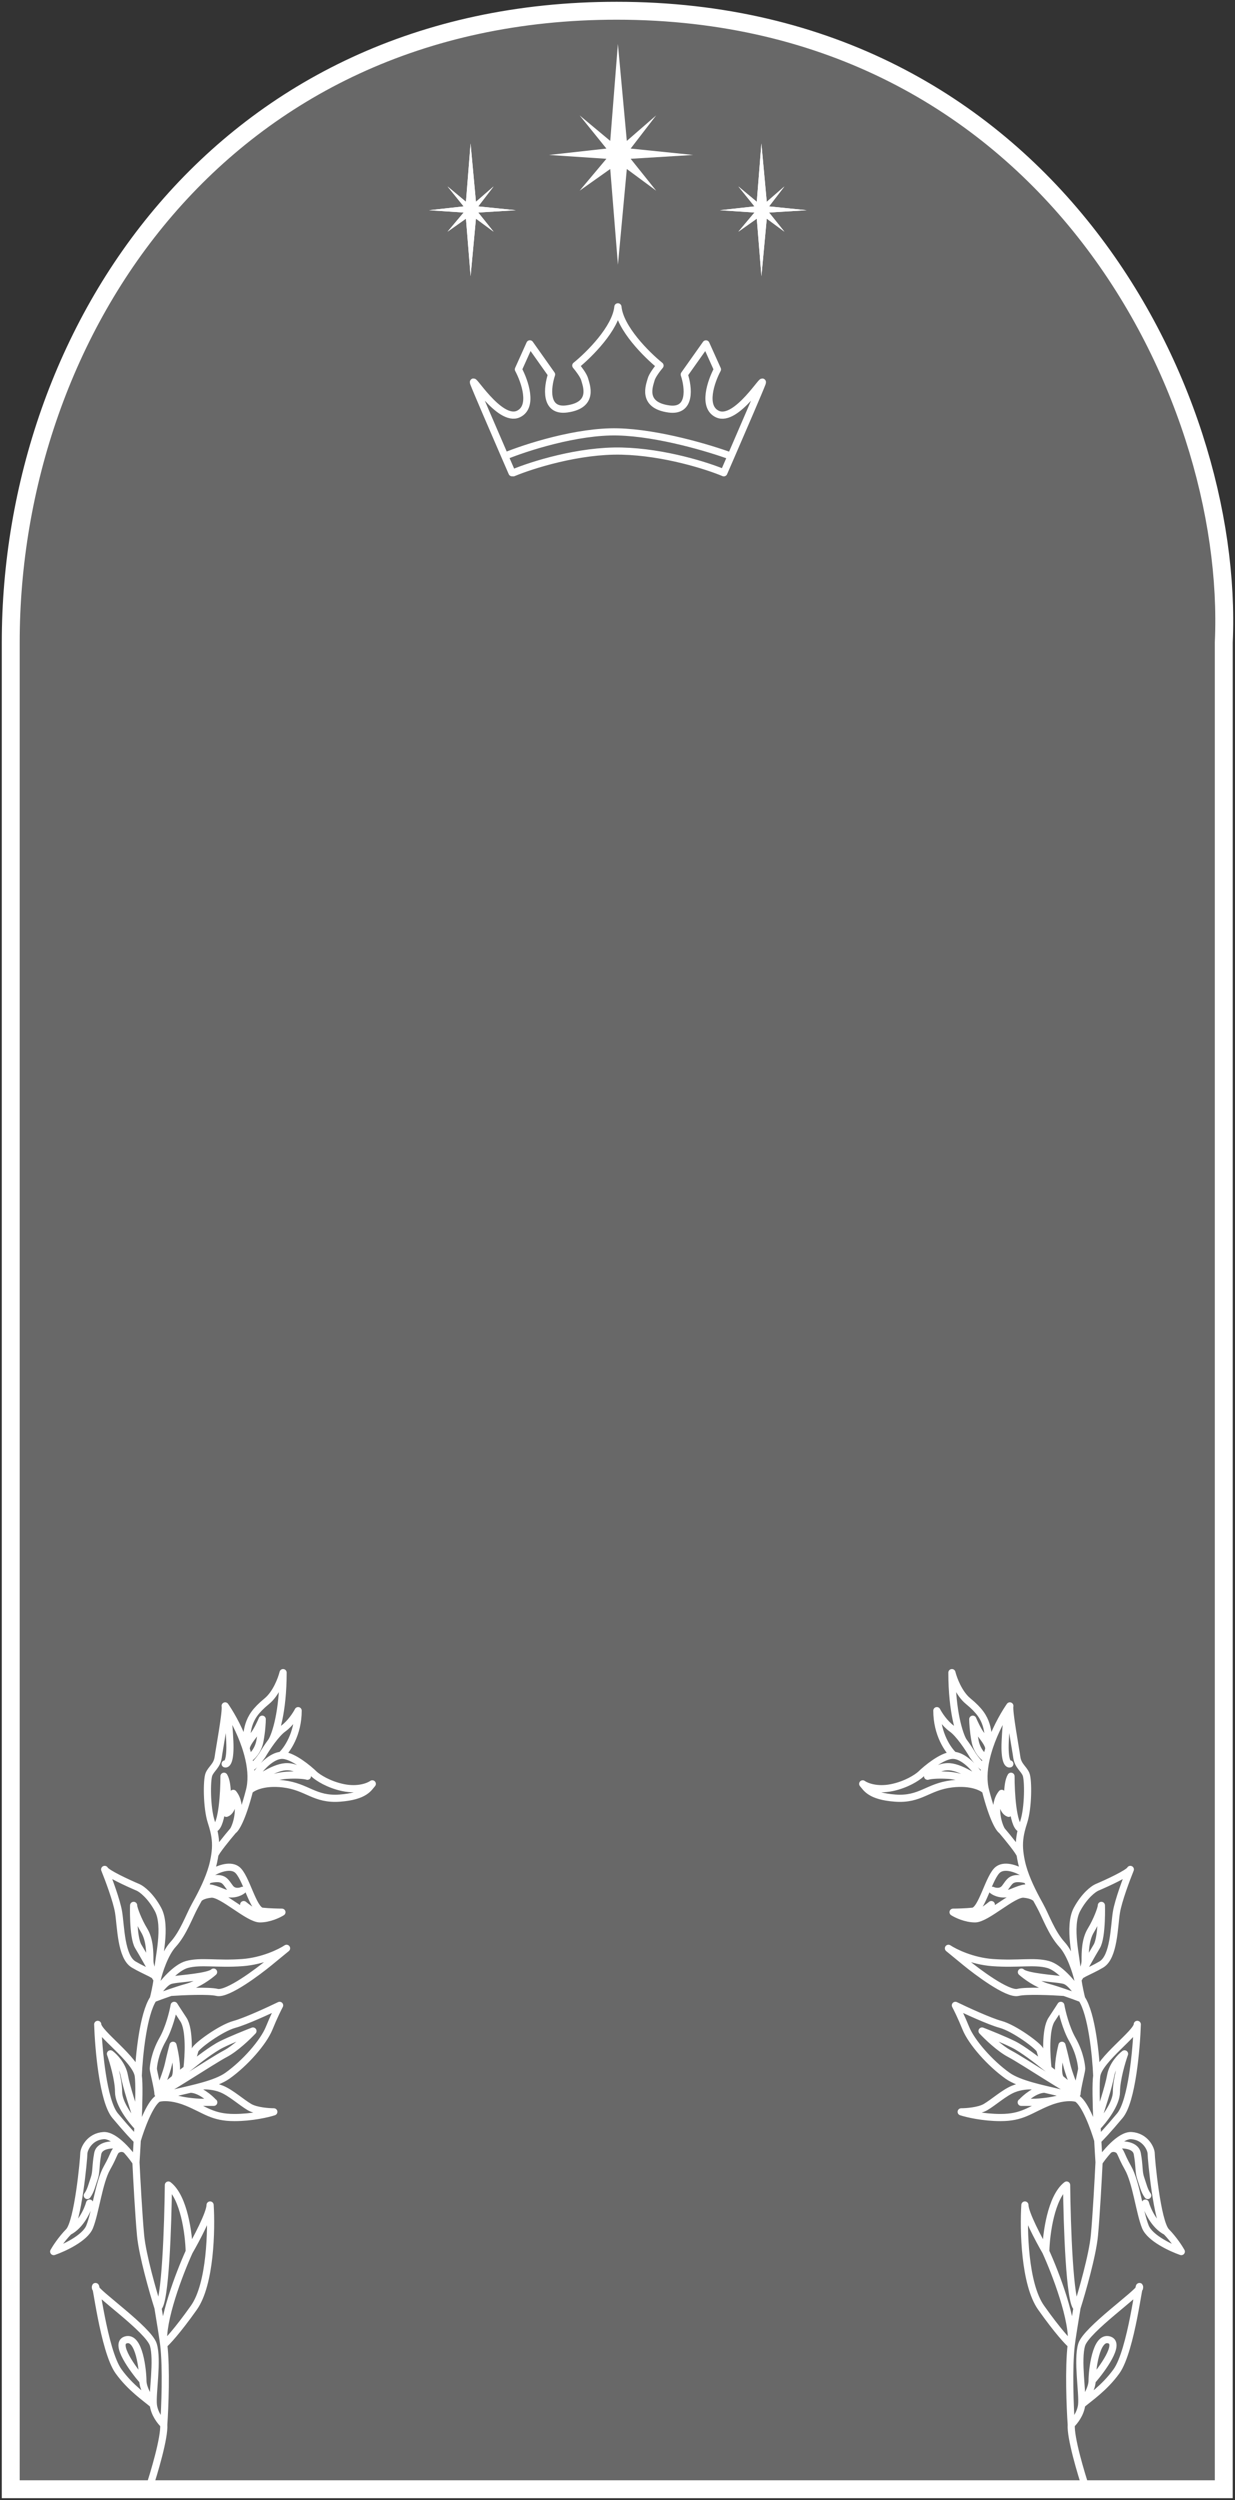 <?xml version="1.0" encoding="UTF-8"?> <svg xmlns="http://www.w3.org/2000/svg" width="345" height="698" viewBox="0 0 345 698" fill="none"><rect x="0" y="0" width="345" height="698" fill="#333333" stroke="none"/> <path d="M341.864 695H3V179.38C3 92.081 62.15 3 172.254 3C291.622 3.001 345.071 108.471 341.864 179.38V695Z" fill="#E4E4E4" fill-opacity="0.3" stroke="white" stroke-width="5"></path> <path d="M303.463 695C301.953 690.488 298.997 680.561 299.256 676.951M299.256 676.951C300.119 676.155 301.909 673.925 302.168 671.377M299.256 676.951C298.933 672.26 298.48 661.235 299.256 654.655M302.168 671.377C302.492 668.192 300.873 658.902 302.168 654.655C303.463 650.408 318.35 640.06 318.35 638.729C318.35 635.548 316.084 656.254 311.877 662.093C308.511 666.765 304.326 669.519 302.168 671.377ZM302.168 671.377C303.139 670.05 305.081 666.866 305.081 664.745M305.081 664.745C305.081 662.093 306.052 652.008 309.935 653.331C313.042 654.39 307.993 661.381 305.081 664.745ZM299.256 654.655C300.032 648.075 294.832 634.574 292.135 628.646M299.256 654.655C298.393 653.948 295.501 650.889 290.84 644.307C286.18 637.724 285.878 622.453 286.309 615.64C286.309 617.976 290.193 625.284 292.135 628.646M299.256 654.655C299.383 653.378 300.387 647.224 300.873 644.307M292.135 628.646C292.243 623.869 293.559 613.464 297.96 610.066C298.068 621.037 298.801 643.245 300.873 644.307M300.873 644.307C302.275 639.883 305.209 629.655 305.727 624.134C306.245 618.613 306.806 608.208 307.022 603.696M307.022 603.696C307.628 602.795 308.544 601.583 309.611 600.399M307.022 603.696C306.913 602.041 306.784 599.91 306.662 597.591M325.793 623.072C323.204 620.418 321.585 602.634 321.585 601.307C321.585 599.98 319.967 596.529 316.084 596.264C314.49 596.155 312.601 597.439 310.905 599.061M325.793 623.072C327.864 625.196 329.461 627.673 330 628.646C327.195 627.673 321.261 624.93 319.967 621.745C318.35 617.764 317.378 609.27 315.113 605.288C312.847 601.307 313.244 600.511 311.877 599.98C310.783 599.555 309.911 600.083 309.611 600.399M325.793 623.072C322.427 621.373 320.507 617.056 319.967 615.109M309.611 600.399C310.023 599.943 310.457 599.49 310.905 599.061M310.905 599.061C312.955 598.66 317.183 598.547 317.702 601.307C318.35 604.758 318.025 606.35 318.673 608.208C319.32 610.066 319.644 611.659 320.615 612.986M306.375 579.542C307.022 575.03 317.702 567.598 317.702 565.209C317.486 572.021 316.213 586.655 312.847 590.69C309.481 594.724 307.321 596.972 306.662 597.591M306.375 579.542C306.079 581.601 306.191 587.04 306.422 592.548M306.375 579.542C306.159 574.145 305.015 562.289 302.167 558.042M306.662 597.591C306.598 596.389 306.536 595.137 306.479 593.875M306.662 597.591C305.703 594.317 303.203 587.399 300.873 585.912M306.422 592.548C307.485 589.451 309.74 582.515 310.258 579.542C310.776 576.569 313.063 574.233 314.142 573.437C313.387 575.56 311.877 580.657 311.877 584.054C311.877 587.452 308.279 592.017 306.479 593.875M306.422 592.548C306.44 592.99 306.459 593.433 306.479 593.875M300.873 585.912C299.406 584.977 295.725 584.243 291.811 583.305M300.873 585.912C300.089 585.627 298 585.387 295.047 586.197M291.811 576.888C291.487 575.737 290.775 573.225 290.516 572.375C290.193 571.314 283.396 566.27 279.513 565.209C276.406 564.359 269.804 561.316 266.891 559.9C267.322 560.696 268.509 563.085 269.804 566.27C271.422 570.252 276.6 576.091 281.455 579.542C283.126 580.73 285.603 581.635 288.251 582.386M291.811 576.888C289.977 575.383 285.662 572.057 283.073 570.783C280.483 569.509 276.168 567.774 274.335 567.067C275.737 568.571 279.254 571.951 282.102 573.437C285.662 575.295 300.873 585.381 300.873 584.585M291.811 576.888C292.108 577.114 292.435 577.364 292.782 577.632M300.873 584.585C300.873 583.258 302.167 578.215 302.167 577.632C302.167 577.049 301.844 573.437 299.578 569.456C297.766 566.27 296.665 561.758 296.342 559.9C296.234 560.077 295.565 561.121 293.753 563.882C291.94 566.642 292.35 574.199 292.782 577.632M300.873 584.585C300.118 582.815 298.478 578.692 297.96 576.357C297.442 574.021 296.881 571.844 296.665 571.048C296.018 573.591 295.047 579.029 296.342 580.437M300.873 584.585C300.873 584.205 298.72 582.355 296.342 580.437M292.782 577.632C293.856 578.461 295.128 579.458 296.342 580.437M288.251 582.386C287.388 582.323 285.144 582.408 283.073 583.258C280.484 584.32 277.571 586.974 275.305 588.301C273.493 589.363 270.019 589.628 268.509 589.628C270.127 590.159 274.593 591.221 279.513 591.221C285.662 591.221 287.604 589.097 292.782 586.974C293.583 586.645 294.34 586.391 295.047 586.197M288.251 582.386C289.422 582.719 290.627 583.021 291.811 583.305M291.811 583.305C289.222 583.342 286.417 585.766 285.338 586.974C285.122 586.974 285.403 586.974 288.251 586.974C291.099 586.974 293.968 586.456 295.047 586.197M302.167 558.042C298.607 552.734 297.636 552.999 296.342 552.734C295.047 552.468 286.633 551.937 285.338 550.61C286.525 551.672 289.675 554.008 292.782 554.857C294.146 555.23 295.767 555.753 297.313 556.282M302.167 558.042C301.138 557.645 299.288 556.958 297.313 556.282M302.167 558.042L300.873 555.653C299.47 553.618 295.889 549.336 292.782 548.487C288.898 547.425 284.367 548.487 277.247 547.956C271.551 547.531 266.675 545.125 264.949 543.974C265.596 544.505 267.473 546.045 269.804 547.956C272.716 550.345 281.455 556.98 284.367 556.282C286.697 555.723 293.968 556.049 297.313 556.282M302.167 558.042C301.876 556.907 301.388 554.74 301.102 552.734M301.102 552.734C300.964 551.767 300.873 550.838 300.873 550.079C300.873 547.16 298.284 537.869 300.873 533.092C302.944 529.27 305.404 527.429 306.375 526.987C309.287 525.748 315.242 523.005 315.76 521.944C314.682 524.598 312.396 530.703 311.877 533.888C311.229 537.869 311.229 546.363 307.669 548.487C304.109 550.61 300.889 551.406 301.102 552.734ZM301.102 552.734C301.781 551.76 303.138 549.336 303.138 547.425C303.138 545.036 303.138 541.585 304.756 538.931C306.375 536.277 307.669 532.826 307.669 532.03C307.669 531.234 307.993 540.789 306.375 543.443C305.08 545.567 302.32 550.522 301.102 552.734ZM301.102 552.734C300.594 550.522 298.996 545.461 296.665 542.913C293.753 539.727 292.135 534.95 290.516 532.03C290.22 531.495 289.891 530.898 289.545 530.252M275.305 499.913C277.377 507.982 279.189 510.707 279.836 511.061M275.305 499.913C274.442 499.028 271.357 497.418 265.92 498.055C259.124 498.851 257.182 502.567 250.062 502.037C242.942 501.506 241.971 499.117 241 498.055C241.971 498.763 244.948 499.966 249.091 499.117C253.233 498.268 256.211 496.286 257.182 495.401C258.908 493.72 263.072 490.305 265.92 490.092C266.097 490.079 266.275 490.08 266.454 490.092M275.305 499.913C275.194 499.479 275.105 499.036 275.037 498.586M279.836 511.061C281.496 513.008 284.852 517.113 284.996 517.962M279.836 511.061C278.758 509.292 277.247 503.895 279.836 500.709C279.728 502.302 279.966 505.646 281.778 506.283C281.455 503.718 281.131 498.055 282.425 495.932C282.413 500.356 282.91 509.469 284.996 510.53L285.295 511.061M284.996 517.962C285.083 518.549 285.197 519.165 285.338 519.82C285.719 521.592 286.35 523.404 287.073 525.129M284.996 517.962C284.61 515.368 284.738 513.349 285.295 511.061M285.295 511.061C285.479 510.304 285.71 509.518 285.985 508.672C287.28 504.691 287.28 496.993 286.633 495.401C285.985 493.808 284.367 493.012 284.044 490.623C283.72 488.234 281.778 477.883 282.102 476.29C281.997 476.442 281.889 476.6 281.778 476.766M282.102 492.481C281.562 492.658 280.548 491.632 280.807 486.111C281.066 480.59 281.562 477.581 281.778 476.766M281.778 476.766C280.125 479.247 277.902 483.294 276.428 487.703M266.244 533.888C267.215 534.507 269.804 535.746 272.393 535.746C275.629 535.746 283.025 528.579 285.985 528.845C288.354 529.057 289.346 529.871 289.545 530.252M266.244 533.888C267.215 533.888 269.674 533.835 271.745 533.623C274.335 533.357 276.276 523.802 278.865 521.944C280.937 520.457 284.475 522.032 285.985 523.005M266.244 533.888C267.97 534.33 271.745 535.056 273.04 534.419C274.335 533.782 276.168 532.384 276.924 531.765M289.545 530.252C289.138 529.49 288.708 528.66 288.28 527.783M287.073 525.129C286.866 524.644 284.367 524.333 283.396 524.598C282.425 524.863 282.102 525.129 280.807 526.987C279.772 528.473 278.002 528.137 277.247 527.783C278.002 528.403 280.16 529.376 282.749 528.314C285.985 526.987 287.015 526.721 288.28 527.783M287.073 525.129C287.457 526.045 287.867 526.936 288.28 527.783M274.967 498.055C274.911 497.63 273.659 495.755 273.04 494.87C271.927 493.294 269.144 490.285 266.454 490.092M274.967 498.055C274.987 498.233 275.011 498.41 275.037 498.586M274.967 498.055C274.804 496.613 274.844 495.105 275.037 493.579M275.037 498.586C274.122 497.259 268.833 493.543 265.273 493.277C262.425 493.065 259.987 494.959 259.124 495.932C259.663 495.755 261.583 495.454 264.949 495.666C268.315 495.879 273.077 497.701 275.037 498.586ZM266.454 490.092C264.873 488.677 261.713 484.2 261.713 477.617C262.252 478.679 263.849 481.174 265.92 482.66C266.925 483.382 268.073 484.716 269.111 486.111M275.037 493.579C274.046 493.183 272.43 491.09 271.745 490.092C271.19 489.136 270.212 487.59 269.111 486.111M275.037 493.579C275.145 492.73 275.299 491.876 275.492 491.024M275.492 491.024C274.675 490.536 272.911 488.871 272.393 486.111C271.875 483.35 271.745 480.891 271.745 480.006C272.158 480.979 273.19 483.191 274.011 484.253C275.037 485.58 276.483 487.438 276.172 488.5M275.492 491.024C275.684 490.178 275.913 489.334 276.172 488.5M276.172 488.5C276.254 488.233 276.34 487.968 276.428 487.703M269.111 486.111C268.048 484.341 265.92 478.042 265.92 467C266.352 468.77 267.862 472.839 270.451 474.963C273.687 477.617 274.813 479.475 275.492 481.599C276.036 483.297 276.343 486.376 276.428 487.703" stroke="white" stroke-width="2" stroke-linecap="round" stroke-linejoin="round"></path> <path d="M41.537 695C43.047 690.488 46.003 680.561 45.744 676.951M45.744 676.951C44.881 676.155 43.091 673.925 42.832 671.377M45.744 676.951C46.067 672.26 46.52 661.235 45.744 654.655M42.832 671.377C42.508 668.192 44.127 658.902 42.832 654.655C41.537 650.408 26.65 640.06 26.65 638.729C26.65 635.548 28.916 656.254 33.123 662.093C36.489 666.765 40.674 669.519 42.832 671.377ZM42.832 671.377C41.861 670.05 39.919 666.866 39.919 664.745M39.919 664.745C39.919 662.093 38.948 652.008 35.065 653.331C31.958 654.39 37.007 661.381 39.919 664.745ZM45.744 654.655C44.968 648.075 50.168 634.574 52.865 628.646M45.744 654.655C46.607 653.948 49.499 650.889 54.16 644.307C58.82 637.724 59.122 622.453 58.691 615.64C58.691 617.976 54.807 625.284 52.865 628.646M45.744 654.655C45.617 653.378 44.613 647.224 44.127 644.307M52.865 628.646C52.757 623.869 51.441 613.464 47.04 610.066C46.932 621.037 46.199 643.245 44.127 644.307M44.127 644.307C42.725 639.883 39.791 629.655 39.273 624.134C38.755 618.613 38.194 608.208 37.978 603.696M37.978 603.696C37.372 602.795 36.456 601.583 35.389 600.399M37.978 603.696C38.087 602.041 38.216 599.91 38.338 597.591M19.207 623.072C21.796 620.418 23.415 602.634 23.415 601.307C23.415 599.98 25.033 596.529 28.916 596.264C30.51 596.155 32.4 597.439 34.094 599.061M19.207 623.072C17.136 625.196 15.539 627.673 15 628.646C17.805 627.673 23.739 624.93 25.033 621.745C26.65 617.764 27.622 609.27 29.887 605.288C32.153 601.307 31.756 600.511 33.123 599.98C34.217 599.555 35.089 600.083 35.389 600.399M19.207 623.072C22.573 621.373 24.493 617.056 25.033 615.109M35.389 600.399C34.977 599.943 34.543 599.49 34.094 599.061M34.094 599.061C32.045 598.66 27.817 598.547 27.298 601.307C26.65 604.758 26.974 606.35 26.327 608.208C25.68 610.066 25.356 611.659 24.386 612.986M38.626 579.542C37.978 575.03 27.298 567.598 27.298 565.209C27.514 572.021 28.787 586.655 32.153 590.69C35.519 594.724 37.679 596.972 38.338 597.591M38.626 579.542C38.921 581.601 38.809 587.04 38.578 592.548M38.626 579.542C38.841 574.145 39.985 562.289 42.833 558.042M38.338 597.591C38.402 596.389 38.464 595.137 38.521 593.875M38.338 597.591C39.297 594.317 41.797 587.399 44.127 585.912M38.578 592.548C37.515 589.451 35.26 582.515 34.742 579.542C34.224 576.569 31.937 574.233 30.858 573.437C31.613 575.56 33.123 580.657 33.123 584.054C33.123 587.452 36.721 592.017 38.521 593.875M38.578 592.548C38.56 592.99 38.541 593.433 38.521 593.875M44.127 585.912C45.594 584.977 49.275 584.243 53.189 583.305M44.127 585.912C44.91 585.627 47 585.387 49.953 586.197M53.189 576.888C53.513 575.737 54.225 573.225 54.484 572.375C54.807 571.314 61.604 566.27 65.487 565.209C68.594 564.359 75.196 561.316 78.109 559.9C77.678 560.696 76.491 563.085 75.196 566.27C73.578 570.252 68.4 576.091 63.545 579.542C61.874 580.73 59.398 581.635 56.749 582.386M53.189 576.888C55.023 575.383 59.338 572.057 61.927 570.783C64.517 569.509 68.832 567.774 70.665 567.067C69.263 568.571 65.746 571.951 62.898 573.437C59.338 575.295 44.127 585.381 44.127 584.585M53.189 576.888C52.892 577.114 52.565 577.364 52.218 577.632M44.127 584.585C44.127 583.258 42.833 578.215 42.833 577.632C42.833 577.049 43.156 573.437 45.422 569.456C47.234 566.27 48.334 561.758 48.658 559.9C48.766 560.077 49.435 561.121 51.247 563.882C53.06 566.642 52.65 574.199 52.218 577.632M44.127 584.585C44.882 582.815 46.522 578.692 47.04 576.357C47.558 574.021 48.119 571.844 48.334 571.048C48.982 573.591 49.953 579.029 48.658 580.437M44.127 584.585C44.127 584.205 46.28 582.355 48.658 580.437M52.218 577.632C51.144 578.461 49.872 579.458 48.658 580.437M56.749 582.386C57.612 582.323 59.856 582.408 61.927 583.258C64.516 584.32 67.429 586.974 69.695 588.301C71.507 589.363 74.981 589.628 76.491 589.628C74.873 590.159 70.406 591.221 65.487 591.221C59.338 591.221 57.396 589.097 52.218 586.974C51.417 586.645 50.66 586.391 49.953 586.197M56.749 582.386C55.578 582.719 54.373 583.021 53.189 583.305M53.189 583.305C55.778 583.342 58.583 585.766 59.662 586.974C59.878 586.974 59.597 586.974 56.749 586.974C53.901 586.974 51.032 586.456 49.953 586.197M42.833 558.042C46.393 552.734 47.364 552.999 48.658 552.734C49.953 552.468 58.367 551.937 59.662 550.61C58.475 551.672 55.325 554.008 52.218 554.857C50.854 555.23 49.233 555.753 47.687 556.282M42.833 558.042C43.862 557.645 45.712 556.958 47.687 556.282M42.833 558.042L44.127 555.653C45.53 553.618 49.111 549.336 52.218 548.487C56.102 547.425 60.633 548.487 67.753 547.956C73.449 547.531 78.325 545.125 80.051 543.974C79.404 544.505 77.526 546.045 75.196 547.956C72.284 550.345 63.545 556.98 60.633 556.282C58.303 555.723 51.032 556.049 47.687 556.282M42.833 558.042C43.124 556.907 43.612 554.74 43.898 552.734M43.898 552.734C44.036 551.767 44.127 550.838 44.127 550.079C44.127 547.16 46.716 537.869 44.127 533.092C42.056 529.27 39.596 527.429 38.626 526.987C35.713 525.748 29.758 523.005 29.24 521.944C30.318 524.598 32.605 530.703 33.123 533.888C33.771 537.869 33.771 546.363 37.331 548.487C40.891 550.61 44.111 551.406 43.898 552.734ZM43.898 552.734C43.219 551.76 41.862 549.336 41.862 547.425C41.862 545.036 41.862 541.585 40.244 538.931C38.626 536.277 37.331 532.826 37.331 532.03C37.331 531.234 37.007 540.789 38.626 543.443C39.92 545.567 42.68 550.522 43.898 552.734ZM43.898 552.734C44.406 550.522 46.004 545.461 48.334 542.913C51.247 539.727 52.865 534.95 54.484 532.03C54.78 531.495 55.109 530.898 55.455 530.252M69.695 499.913C67.623 507.982 65.811 510.707 65.164 511.061M69.695 499.913C70.558 499.028 73.643 497.418 79.08 498.055C85.876 498.851 87.818 502.567 94.938 502.037C102.058 501.506 103.029 499.117 104 498.055C103.029 498.763 100.052 499.966 95.909 499.117C91.766 498.268 88.789 496.286 87.818 495.401C86.092 493.72 81.928 490.305 79.08 490.092C78.903 490.079 78.725 490.08 78.546 490.092M69.695 499.913C69.806 499.479 69.895 499.036 69.963 498.586M65.164 511.061C63.504 513.008 60.148 517.113 60.004 517.962M65.164 511.061C66.242 509.292 67.753 503.895 65.164 500.709C65.272 502.302 65.034 505.646 63.222 506.283C63.545 503.718 63.869 498.055 62.575 495.932C62.587 500.356 62.09 509.469 60.004 510.53L59.705 511.061M60.004 517.962C59.916 518.549 59.803 519.165 59.662 519.82C59.281 521.592 58.65 523.404 57.927 525.129M60.004 517.962C60.39 515.368 60.262 513.349 59.705 511.061M59.705 511.061C59.521 510.304 59.29 509.518 59.014 508.672C57.72 504.691 57.72 496.993 58.367 495.401C59.014 493.808 60.633 493.012 60.956 490.623C61.28 488.234 63.222 477.883 62.898 476.29C63.003 476.442 63.111 476.6 63.222 476.766M62.898 492.481C63.438 492.658 64.452 491.632 64.193 486.111C63.934 480.59 63.438 477.581 63.222 476.766M63.222 476.766C64.875 479.247 67.098 483.294 68.572 487.703M78.756 533.888C77.785 534.507 75.196 535.746 72.607 535.746C69.371 535.746 61.975 528.579 59.014 528.845C56.646 529.057 55.654 529.871 55.455 530.252M78.756 533.888C77.785 533.888 75.326 533.835 73.254 533.623C70.665 533.357 68.724 523.802 66.135 521.944C64.063 520.457 60.525 522.032 59.014 523.005M78.756 533.888C77.03 534.33 73.254 535.056 71.96 534.419C70.665 533.782 68.832 532.384 68.076 531.765M55.455 530.252C55.862 529.49 56.292 528.66 56.72 527.783M57.927 525.129C58.134 524.644 60.633 524.333 61.604 524.598C62.575 524.863 62.898 525.129 64.193 526.987C65.228 528.473 66.998 528.137 67.753 527.783C66.998 528.403 64.84 529.376 62.251 528.314C59.014 526.987 57.985 526.721 56.72 527.783M57.927 525.129C57.543 526.045 57.133 526.936 56.72 527.783M70.033 498.055C70.089 497.63 71.341 495.755 71.96 494.87C73.073 493.294 75.856 490.285 78.546 490.092M70.033 498.055C70.013 498.233 69.989 498.41 69.963 498.586M70.033 498.055C70.196 496.613 70.156 495.105 69.963 493.579M69.963 498.586C70.878 497.259 76.167 493.543 79.727 493.277C82.575 493.065 85.013 494.959 85.876 495.932C85.337 495.755 83.417 495.454 80.051 495.666C76.685 495.879 71.923 497.701 69.963 498.586ZM78.546 490.092C80.127 488.677 83.287 484.2 83.287 477.617C82.748 478.679 81.151 481.174 79.08 482.66C78.075 483.382 76.927 484.716 75.888 486.111M69.963 493.579C70.954 493.183 72.57 491.09 73.254 490.092C73.81 489.136 74.788 487.59 75.888 486.111M69.963 493.579C69.855 492.73 69.701 491.876 69.508 491.024M69.508 491.024C70.325 490.536 72.09 488.871 72.607 486.111C73.125 483.35 73.254 480.891 73.254 480.006C72.841 480.979 71.81 483.191 70.989 484.253C69.963 485.58 68.517 487.438 68.828 488.5M69.508 491.024C69.316 490.178 69.087 489.334 68.828 488.5M68.828 488.5C68.746 488.233 68.66 487.968 68.572 487.703M75.888 486.111C76.952 484.341 79.08 478.042 79.08 467C78.648 468.77 77.138 472.839 74.549 474.963C71.313 477.617 70.187 479.475 69.508 481.599C68.964 483.297 68.657 486.376 68.572 487.703" stroke="white" stroke-width="2" stroke-linecap="round" stroke-linejoin="round"></path> <path d="M143.403 132.003C148.51 129.865 161.718 125.66 173.691 125.946C185.663 126.231 197.683 130.103 202.197 132.003C202.776 130.672 203.467 129.083 204.216 127.358M172.622 85.68C173.192 91.667 180.698 99.102 184.38 102.071C183.668 102.903 182.171 104.851 181.886 105.991C181.53 107.416 179.035 113.117 186.875 114.186C193.146 115.042 192.338 108.129 191.15 104.566L197.208 96.014L200.415 103.14C198.633 106.466 196.139 113.617 200.415 115.612C205.76 118.107 213.955 104.21 212.886 107.06C212.186 108.929 207.61 119.536 204.216 127.358M143.035 131.99C142.457 130.663 141.767 129.078 141.021 127.358M172.61 85.668C172.039 91.654 164.533 99.09 160.851 102.059C161.564 102.89 163.06 104.838 163.345 105.978C163.701 107.404 166.196 113.105 158.357 114.174C152.085 115.029 152.893 108.116 154.081 104.553L148.023 96.001L144.816 103.128C146.598 106.454 149.092 113.604 144.816 115.6C139.471 118.094 131.276 104.197 132.345 107.048C133.046 108.917 137.626 119.535 141.021 127.358M141.021 127.358C146.796 124.982 161.198 120.303 172.61 120.588C184.022 120.873 198.435 125.22 204.216 127.358" stroke="white" stroke-width="2" stroke-linecap="round" stroke-linejoin="round"></path> <path d="M172.621 73.908L170.471 47.183L161.919 53.241L169.402 44.333L153.367 43.264L169.402 41.482L161.919 32.218L170.471 39.344L172.609 12.264L175.103 39.344L183.298 32.218L176.172 41.482L193.632 43.264L176.172 44.333L183.298 53.241L175.103 47.183L172.621 73.908Z" fill="white"></path> <path d="M212.704 77.116L211.41 61.051L206.263 64.692L210.766 59.337L201.117 58.694L210.766 57.623L206.263 52.054L211.41 56.338L212.696 40.059L214.197 56.338L219.129 52.054L214.84 57.623L225.347 58.694L214.84 59.337L219.129 64.692L214.197 61.051L212.704 77.116Z" fill="white"></path> <path d="M212.704 77.116L211.41 61.051L206.263 64.692L210.766 59.337L201.117 58.694L210.766 57.623L206.263 52.054L211.41 56.338L212.696 40.059L214.197 56.338L219.129 52.054L214.84 57.623L225.347 58.694L214.84 59.337L219.129 64.692L214.197 61.051L212.704 77.116Z" fill="white"></path> <path d="M131.461 77.116L130.167 61.051L125.021 64.692L129.524 59.337L119.875 58.694L129.524 57.623L125.021 52.054L130.167 56.338L131.454 40.059L132.955 56.338L137.887 52.054L133.598 57.623L144.105 58.694L133.598 59.337L137.887 64.692L132.955 61.051L131.461 77.116Z" fill="white"></path> <path d="M131.461 77.116L130.167 61.051L125.021 64.692L129.524 59.337L119.875 58.694L129.524 57.623L125.021 52.054L130.167 56.338L131.454 40.059L132.955 56.338L137.887 52.054L133.598 57.623L144.105 58.694L133.598 59.337L137.887 64.692L132.955 61.051L131.461 77.116Z" fill="white"></path> </svg> 